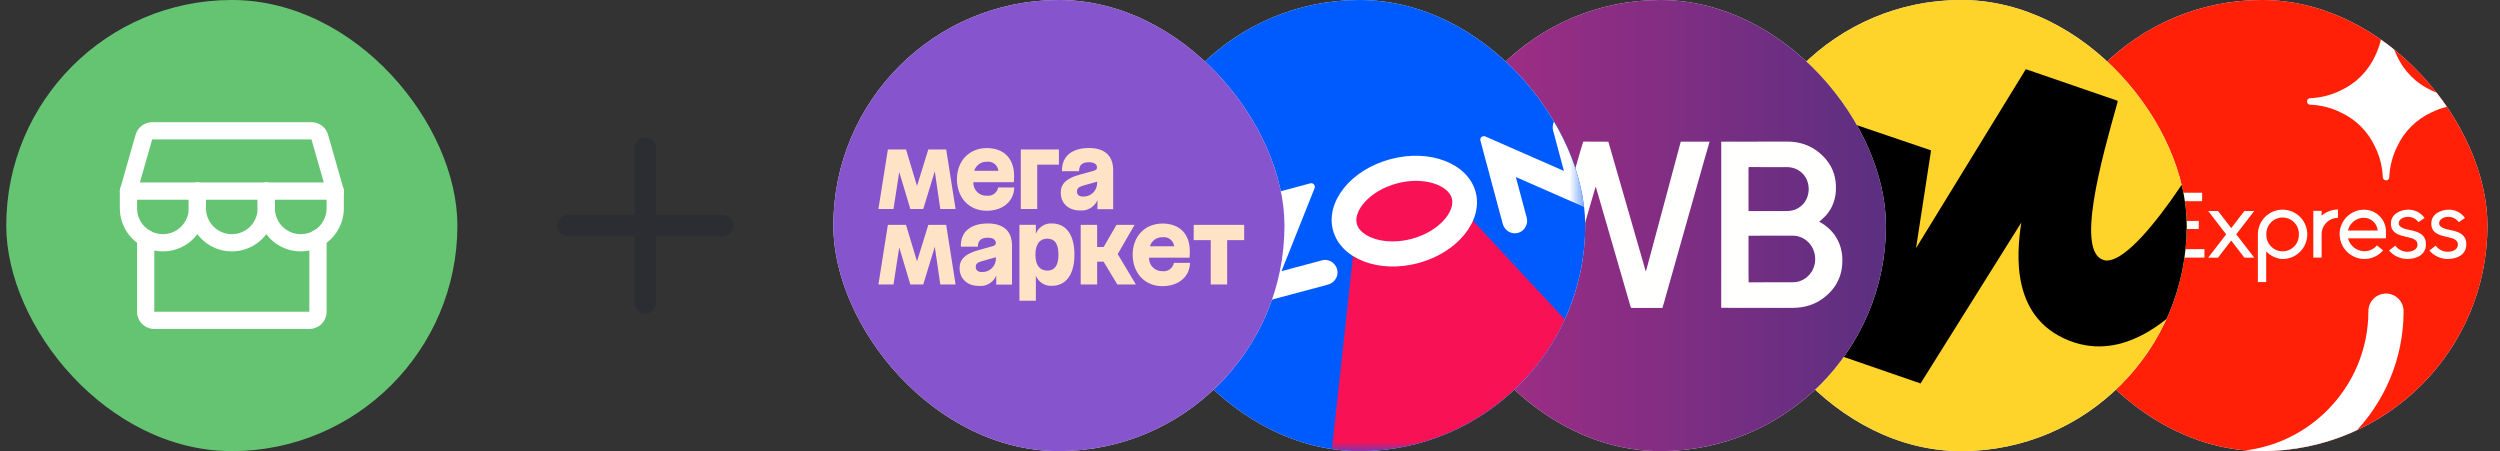 <svg width="133" height="24" viewBox="0 0 133 24" fill="none" xmlns="http://www.w3.org/2000/svg">
<rect x="0" y="0" width="133" height="24" fill="#333333" stroke="none"/>
<rect x="0.333" width="24" height="24" rx="12" fill="#65C472"/>
<path fill-rule="evenodd" clip-rule="evenodd" d="M7.75 12.206C8.003 12.206 8.208 12.411 8.208 12.664V16.583H16.458V12.664C16.458 12.411 16.664 12.206 16.917 12.206C17.17 12.206 17.375 12.411 17.375 12.664V16.583C17.375 16.826 17.279 17.06 17.107 17.232C16.935 17.403 16.701 17.5 16.458 17.5H8.208C7.965 17.5 7.732 17.403 7.56 17.232C7.388 17.06 7.292 16.826 7.292 16.583V12.664C7.292 12.411 7.497 12.206 7.75 12.206Z" fill="white"/>
<path fill-rule="evenodd" clip-rule="evenodd" d="M7.544 6.685C7.703 6.565 7.897 6.5 8.096 6.5H16.571C16.77 6.5 16.964 6.565 17.123 6.685C17.282 6.805 17.398 6.973 17.452 7.165L18.274 10.041C18.314 10.179 18.286 10.328 18.199 10.443C18.113 10.557 17.977 10.625 17.833 10.625H6.833C6.69 10.625 6.554 10.557 6.467 10.443C6.381 10.328 6.353 10.179 6.393 10.041L7.214 7.165C7.269 6.973 7.385 6.805 7.544 6.685ZM16.571 7.417L8.096 7.417L7.441 9.708H17.226L16.571 7.417Z" fill="white"/>
<path fill-rule="evenodd" clip-rule="evenodd" d="M6.833 9.708C7.087 9.708 7.292 9.914 7.292 10.167V11.083C7.292 11.448 7.437 11.798 7.694 12.056C7.952 12.313 8.302 12.458 8.667 12.458C9.031 12.458 9.381 12.313 9.639 12.056C9.897 11.798 10.042 11.448 10.042 11.083V10.167C10.042 9.914 10.247 9.708 10.5 9.708C10.753 9.708 10.958 9.914 10.958 10.167V11.083C10.958 11.691 10.717 12.274 10.287 12.704C9.857 13.134 9.275 13.375 8.667 13.375C8.059 13.375 7.476 13.134 7.046 12.704C6.617 12.274 6.375 11.691 6.375 11.083V10.167C6.375 9.914 6.58 9.708 6.833 9.708Z" fill="white"/>
<path fill-rule="evenodd" clip-rule="evenodd" d="M10.5 9.708C10.753 9.708 10.958 9.914 10.958 10.167V11.083C10.958 11.448 11.103 11.798 11.361 12.056C11.619 12.313 11.969 12.458 12.333 12.458C12.698 12.458 13.048 12.313 13.306 12.056C13.563 11.798 13.708 11.448 13.708 11.083V10.167C13.708 9.914 13.914 9.708 14.167 9.708C14.42 9.708 14.625 9.914 14.625 10.167V11.083C14.625 11.691 14.384 12.274 13.954 12.704C13.524 13.134 12.941 13.375 12.333 13.375C11.726 13.375 11.143 13.134 10.713 12.704C10.283 12.274 10.042 11.691 10.042 11.083V10.167C10.042 9.914 10.247 9.708 10.5 9.708Z" fill="white"/>
<path fill-rule="evenodd" clip-rule="evenodd" d="M14.167 9.708C14.42 9.708 14.625 9.914 14.625 10.167V11.083C14.625 11.448 14.77 11.798 15.028 12.056C15.286 12.313 15.635 12.458 16 12.458C16.365 12.458 16.715 12.313 16.972 12.056C17.23 11.798 17.375 11.448 17.375 11.083V10.167C17.375 9.914 17.58 9.708 17.833 9.708C18.087 9.708 18.292 9.914 18.292 10.167V11.083C18.292 11.691 18.05 12.274 17.62 12.704C17.191 13.134 16.608 13.375 16 13.375C15.392 13.375 14.809 13.134 14.38 12.704C13.95 12.274 13.708 11.691 13.708 11.083V10.167C13.708 9.914 13.914 9.708 14.167 9.708Z" fill="white"/>
<path d="M39.021 12C39.021 12.149 38.962 12.292 38.856 12.398C38.751 12.503 38.608 12.562 38.458 12.562H34.896V16.125C34.896 16.274 34.837 16.417 34.731 16.523C34.626 16.628 34.483 16.688 34.333 16.688C34.184 16.688 34.041 16.628 33.936 16.523C33.83 16.417 33.771 16.274 33.771 16.125V12.562H30.208C30.059 12.562 29.916 12.503 29.811 12.398C29.705 12.292 29.646 12.149 29.646 12C29.646 11.851 29.705 11.708 29.811 11.602C29.916 11.497 30.059 11.438 30.208 11.438H33.771V7.875C33.771 7.726 33.83 7.583 33.936 7.477C34.041 7.372 34.184 7.312 34.333 7.312C34.483 7.312 34.626 7.372 34.731 7.477C34.837 7.583 34.896 7.726 34.896 7.875V11.438H38.458C38.608 11.438 38.751 11.497 38.856 11.602C38.962 11.708 39.021 11.851 39.021 12Z" fill="#2B2D33"/>
<g clip-path="url(#clip0_3277_5602)">
<rect x="108.333" width="24" height="24" rx="12" fill="#EDEFF2"/>
<g clip-path="url(#clip1_3277_5602)">
<rect x="108.333" width="24" height="24" rx="12" fill="#FF2007"/>
<path d="M126.223 11.246C126.08 11.186 125.928 11.157 125.772 11.155H125.766C125.592 11.157 125.423 11.189 125.263 11.257C125.109 11.322 124.97 11.415 124.851 11.534C124.731 11.653 124.637 11.791 124.572 11.946C124.503 12.105 124.468 12.275 124.468 12.45V12.451V12.452L124.467 12.452L124.467 12.454V12.454L124.468 12.457C124.468 12.635 124.504 12.807 124.572 12.969C124.639 13.126 124.734 13.267 124.854 13.388C124.975 13.509 125.115 13.605 125.271 13.672C125.433 13.742 125.605 13.778 125.782 13.78H125.787H125.789L125.792 13.779L125.794 13.779H125.795L125.797 13.779C125.992 13.777 126.18 13.733 126.354 13.649C126.518 13.569 126.662 13.458 126.781 13.318L126.454 13.055C126.373 13.149 126.276 13.224 126.167 13.278C126.048 13.336 125.922 13.366 125.789 13.366H125.789C125.687 13.366 125.587 13.348 125.492 13.314C125.4 13.282 125.315 13.235 125.238 13.174C125.161 13.114 125.095 13.043 125.041 12.963C124.987 12.881 124.946 12.791 124.92 12.697L124.916 12.681H126.931L126.934 12.32C126.934 12.163 126.903 12.01 126.843 11.867C126.784 11.728 126.7 11.603 126.593 11.496C126.486 11.389 126.362 11.305 126.223 11.246ZM124.909 12.266L124.913 12.25C124.936 12.155 124.974 12.066 125.026 11.985C125.078 11.905 125.142 11.834 125.216 11.775C125.291 11.715 125.375 11.669 125.465 11.636C125.558 11.603 125.656 11.586 125.756 11.586C125.94 11.587 126.117 11.655 126.253 11.778C126.388 11.901 126.473 12.07 126.492 12.251L126.493 12.266H124.909Z" fill="white"/>
<path d="M121.434 11.154C120.712 11.154 120.126 11.735 120.119 12.454V15.005H120.561V13.373C120.781 13.606 121.085 13.758 121.424 13.781C121.427 13.781 121.43 13.781 121.433 13.781C122.159 13.781 122.747 13.194 122.747 12.468C122.747 11.778 122.214 11.212 121.537 11.159C121.533 11.159 121.513 11.157 121.511 11.157C121.485 11.155 121.459 11.154 121.434 11.154ZM122.299 12.505C122.299 12.982 121.912 13.37 121.434 13.37C120.956 13.37 120.57 12.982 120.57 12.505C120.57 12.493 120.57 12.482 120.57 12.471C120.57 12.46 120.57 12.448 120.57 12.437C120.57 11.96 120.957 11.572 121.434 11.572C121.911 11.572 122.299 11.96 122.299 12.437C122.299 12.448 122.299 12.46 122.298 12.471C122.299 12.482 122.299 12.493 122.299 12.505Z" fill="white"/>
<path d="M115.556 13.255V12.182H116.975V11.753H115.556V10.703H117.153V10.252H115.105V13.706H117.277V13.255H115.556Z" fill="white"/>
<path d="M119.924 11.226H119.401L118.7 12.135L117.999 11.226H117.476L118.432 12.466L117.476 13.707H117.999L118.7 12.797L119.401 13.707H119.924L118.968 12.466L119.924 11.226Z" fill="white"/>
<path d="M128.819 12.465C128.744 12.408 128.657 12.363 128.557 12.329C128.458 12.295 128.353 12.267 128.242 12.246C128.16 12.232 128.081 12.214 128.005 12.193C127.928 12.171 127.86 12.146 127.801 12.118C127.743 12.09 127.696 12.057 127.663 12.019C127.629 11.982 127.612 11.937 127.612 11.883C127.612 11.826 127.627 11.775 127.657 11.731C127.688 11.687 127.726 11.65 127.772 11.622C127.819 11.593 127.871 11.572 127.93 11.557C127.988 11.543 128.046 11.536 128.103 11.536C128.114 11.536 128.125 11.536 128.136 11.537C128.351 11.544 128.542 11.654 128.658 11.82L128.988 11.597C128.799 11.328 128.488 11.154 128.136 11.154C128.013 11.154 127.899 11.17 127.789 11.202C127.679 11.234 127.579 11.28 127.49 11.341C127.401 11.401 127.33 11.477 127.277 11.57C127.224 11.663 127.197 11.769 127.197 11.89C127.197 12.018 127.221 12.123 127.269 12.205C127.317 12.287 127.381 12.353 127.461 12.405C127.541 12.457 127.634 12.498 127.741 12.53C127.848 12.563 127.96 12.591 128.077 12.616C128.145 12.63 128.211 12.646 128.275 12.664C128.339 12.682 128.396 12.706 128.446 12.736C128.496 12.766 128.535 12.803 128.566 12.845C128.596 12.888 128.611 12.943 128.611 13.011C128.611 13.078 128.595 13.136 128.563 13.184C128.531 13.232 128.489 13.272 128.435 13.304C128.382 13.336 128.323 13.359 128.257 13.373C128.197 13.386 128.137 13.393 128.078 13.395C127.809 13.394 127.573 13.266 127.429 13.069L127.095 13.328C127.332 13.603 127.683 13.777 128.075 13.778C128.196 13.776 128.312 13.762 128.426 13.735C128.545 13.706 128.653 13.661 128.747 13.598C128.841 13.536 128.917 13.455 128.974 13.356C129.031 13.256 129.059 13.135 129.059 12.993C129.059 12.868 129.038 12.763 128.995 12.678C128.952 12.593 128.893 12.522 128.819 12.465Z" fill="white"/>
<path d="M131.144 12.678C131.101 12.593 131.042 12.522 130.968 12.465C130.893 12.408 130.806 12.363 130.706 12.329C130.607 12.295 130.502 12.267 130.391 12.246C130.309 12.232 130.23 12.214 130.153 12.193C130.077 12.171 130.009 12.146 129.951 12.118C129.892 12.089 129.846 12.057 129.812 12.019C129.778 11.982 129.761 11.937 129.761 11.883C129.761 11.826 129.776 11.775 129.806 11.731C129.837 11.687 129.875 11.65 129.921 11.622C129.967 11.593 130.02 11.572 130.079 11.558C130.137 11.544 130.195 11.536 130.252 11.536C130.263 11.536 130.274 11.537 130.284 11.537C130.5 11.545 130.691 11.655 130.807 11.82L130.807 11.819L131.137 11.598L131.136 11.597L131.137 11.596C130.948 11.329 130.637 11.154 130.284 11.154H130.279C130.162 11.154 130.048 11.17 129.938 11.202C129.828 11.234 129.728 11.28 129.639 11.341C129.55 11.402 129.479 11.478 129.426 11.57C129.372 11.663 129.346 11.77 129.346 11.891C129.346 12.019 129.37 12.124 129.418 12.206C129.466 12.287 129.53 12.354 129.61 12.406C129.69 12.457 129.783 12.499 129.89 12.531C129.996 12.563 130.109 12.592 130.226 12.617C130.294 12.631 130.36 12.647 130.424 12.665C130.488 12.682 130.545 12.706 130.594 12.737C130.644 12.767 130.684 12.803 130.715 12.846C130.745 12.889 130.76 12.944 130.76 13.011C130.76 13.079 130.744 13.137 130.712 13.185C130.68 13.233 130.637 13.273 130.584 13.305C130.531 13.337 130.471 13.36 130.406 13.374C130.345 13.387 130.286 13.395 130.227 13.395V13.395H130.222L130.222 13.395C129.958 13.395 129.722 13.267 129.578 13.069L129.244 13.329C129.48 13.604 129.832 13.778 130.224 13.779V13.778C130.345 13.777 130.461 13.762 130.575 13.735C130.694 13.707 130.801 13.661 130.895 13.599C130.99 13.537 131.065 13.456 131.122 13.357C131.179 13.257 131.208 13.136 131.208 12.994C131.208 12.869 131.187 12.764 131.144 12.678Z" fill="white"/>
<path d="M123.51 11.219H123.068V12.403C123.068 12.422 123.068 12.441 123.068 12.46L123.068 13.706H123.51V12.462C123.511 11.98 123.9 11.59 124.38 11.589V11.146C124.048 11.146 123.744 11.271 123.51 11.476V11.219Z" fill="white"/>
<path d="M113.409 10.252H112.967V13.706H113.409V10.252Z" fill="white"/>
<path d="M111.384 10.25H110.929L109.603 13.706H110.036L110.355 12.877H111.959L112.278 13.706H112.711L111.384 10.25ZM110.529 12.422L111.157 10.784L111.785 12.422H110.529Z" fill="white"/>
<path d="M114.474 11.24H114.032V13.707H114.474V11.24Z" fill="white"/>
<path d="M114.253 9.776C114.243 9.776 114.234 9.784 114.234 9.795C114.234 10.151 113.946 10.441 113.592 10.441C113.581 10.441 113.573 10.45 113.573 10.46C113.573 10.471 113.581 10.479 113.592 10.479C113.946 10.479 114.234 10.769 114.234 11.125C114.234 11.136 114.243 11.144 114.253 11.144C114.264 11.144 114.272 11.136 114.272 11.125C114.274 10.77 114.562 10.482 114.914 10.482C114.925 10.482 114.934 10.473 114.934 10.462C114.934 10.451 114.925 10.443 114.914 10.443C114.56 10.443 114.272 10.153 114.272 9.797V9.795C114.272 9.79 114.27 9.785 114.267 9.781C114.263 9.778 114.258 9.776 114.253 9.776Z" fill="white"/>
<path d="M130.999 5.567C131.054 5.565 131.107 5.533 131.124 5.48L131.125 5.48C131.144 5.421 131.142 5.364 131.125 5.315C131.106 5.261 131.055 5.226 130.998 5.224C130.411 5.204 129.857 5.059 129.36 4.814C128.546 4.444 127.889 3.787 127.518 2.973C127.277 2.482 127.133 1.936 127.11 1.358C127.106 1.267 127.031 1.195 126.939 1.195H126.937H126.936C126.844 1.195 126.769 1.267 126.765 1.358C126.742 1.936 126.598 2.483 126.356 2.974C125.985 3.787 125.329 4.444 124.516 4.814C124.023 5.057 123.474 5.201 122.894 5.224C122.821 5.227 122.756 5.276 122.742 5.348C122.735 5.379 122.735 5.413 122.742 5.448L122.743 5.45C122.757 5.519 122.822 5.565 122.893 5.568L122.878 5.568C123.464 5.588 124.019 5.732 124.516 5.977C125.33 6.348 125.986 7.005 126.357 7.819C126.599 8.309 126.743 8.856 126.766 9.434C126.769 9.525 126.845 9.597 126.936 9.597H126.938H126.94C127.031 9.597 127.107 9.525 127.11 9.434C127.133 8.855 127.278 8.308 127.519 7.818C127.89 7.005 128.546 6.348 129.36 5.977C129.852 5.735 130.401 5.59 130.981 5.568L130.999 5.567Z" fill="white"/>
<path d="M118.533 25.892C118.016 25.892 117.597 25.473 117.597 24.956C117.597 24.438 118.016 24.019 118.533 24.019C122.65 24.019 125.998 20.67 125.998 16.554C125.998 16.037 126.418 15.617 126.935 15.617C127.452 15.617 127.871 16.037 127.871 16.554C127.871 21.703 123.682 25.892 118.533 25.892Z" fill="white"/>
</g>
</g>
<g clip-path="url(#clip2_3277_5602)">
<rect x="92.333" width="24" height="24" rx="12" fill="#EDEFF2"/>
<g clip-path="url(#clip3_3277_5602)">
<rect width="24" height="24" transform="translate(92.333)" fill="#FED42B"/>
<path d="M98.493 6.56L87.933 20.4L90.733 23.6L98.573 13.2L97.773 18.88L102.173 20.4L107.533 11.84C107.293 13.44 106.893 17.12 110.413 18.24C115.933 19.92 120.733 10 122.973 4.96L119.773 3.28C117.293 8.48 113.453 14.24 111.933 13.84C110.413 13.44 111.773 8.56 112.653 5.44V5.36L107.773 3.68L101.933 13.2L102.733 8L98.493 6.56Z" fill="black"/>
</g>
</g>
<g clip-path="url(#clip4_3277_5602)">
<rect x="76.333" width="24" height="24" rx="12" fill="#EDEFF2"/>
<rect width="24" height="24" transform="translate(76.333)" fill="url(#paint0_linear_3277_5602)"/>
<path fill-rule="evenodd" clip-rule="evenodd" d="M78.829 7.533C79.337 7.538 79.844 7.533 80.353 7.535C80.95 9.747 81.539 11.96 82.137 14.171C82.157 14.255 82.177 14.34 82.211 14.42C82.266 14.291 82.294 14.155 82.335 14.022C82.867 12.204 83.395 10.383 83.923 8.564C84.026 8.221 84.114 7.873 84.228 7.534C84.673 7.541 85.118 7.53 85.564 7.539C86.153 9.584 86.744 11.628 87.334 13.673C87.405 13.924 87.483 14.175 87.548 14.428C87.562 14.404 87.579 14.381 87.587 14.354C88.194 12.081 88.811 9.809 89.417 7.535C89.928 7.535 90.439 7.534 90.951 7.535C90.751 8.196 90.574 8.863 90.382 9.526C89.847 11.421 89.311 13.316 88.775 15.211C88.658 15.6 88.563 15.997 88.438 16.384C87.895 16.377 87.351 16.384 86.808 16.381C86.752 16.389 86.751 16.321 86.737 16.285C86.122 14.166 85.507 12.046 84.895 9.925C84.807 10.166 84.753 10.419 84.673 10.662C84.122 12.562 83.564 14.46 83.014 16.361L83.005 16.379C82.446 16.387 81.888 16.379 81.331 16.384C81.126 15.706 80.945 15.02 80.748 14.338C80.113 12.1 79.482 9.858 78.847 7.62C78.841 7.591 78.835 7.561 78.829 7.533H78.829ZM91.568 7.536C92.747 7.534 93.927 7.534 95.106 7.534C95.568 7.529 96.032 7.648 96.434 7.877C96.857 8.129 97.22 8.494 97.443 8.936C97.657 9.37 97.71 9.87 97.65 10.347C97.591 10.787 97.393 11.209 97.08 11.524C96.989 11.623 96.882 11.704 96.782 11.792C97.155 11.994 97.484 12.287 97.7 12.654C97.898 12.983 97.999 13.366 98.012 13.748C98.026 14.169 97.958 14.6 97.763 14.975C97.575 15.358 97.272 15.674 96.924 15.916C96.593 16.148 96.204 16.296 95.802 16.348C95.522 16.39 95.238 16.378 94.956 16.379C94.29 16.379 93.623 16.379 92.957 16.379C92.494 16.375 92.031 16.387 91.568 16.373C91.575 13.641 91.568 10.908 91.571 8.175C91.569 7.962 91.575 7.748 91.568 7.535V7.536ZM93.031 8.886C93.015 8.974 93.02 9.063 93.02 9.151C93.022 9.843 93.019 10.536 93.022 11.229C93.617 11.229 94.212 11.227 94.806 11.228C94.986 11.228 95.167 11.236 95.343 11.197C95.552 11.154 95.746 11.042 95.895 10.89C96.316 10.467 96.334 9.717 95.935 9.273C95.736 9.04 95.435 8.908 95.132 8.893C94.431 8.887 93.731 8.899 93.031 8.886ZM93.022 12.539C93.02 12.992 93.022 13.446 93.022 13.9C93.026 14.273 93.014 14.647 93.028 15.021C93.68 15.013 94.331 15.021 94.983 15.018C95.237 15.014 95.498 15.042 95.743 14.958C96.124 14.832 96.43 14.502 96.525 14.112C96.612 13.788 96.566 13.43 96.398 13.139C96.19 12.763 95.763 12.521 95.333 12.537C94.563 12.539 93.793 12.536 93.023 12.54L93.022 12.539Z" fill="#FFFFFE"/>
</g>
<g clip-path="url(#clip5_3277_5602)">
<rect x="60.333" width="24" height="24" rx="12" fill="#EDEFF2"/>
<g clip-path="url(#clip6_3277_5602)">
<rect width="24" height="24" transform="translate(60.333)" fill="#005BFF"/>
<mask id="mask0_3277_5602" style="mask-type:alpha" maskUnits="userSpaceOnUse" x="60" y="0" width="25" height="24">
<path fill-rule="evenodd" clip-rule="evenodd" d="M60.333 0H84.333V24H60.333V0Z" fill="white"/>
</mask>
<g mask="url(#mask0_3277_5602)">
<path fill-rule="evenodd" clip-rule="evenodd" d="M72.153 12.033L71.8 10.664L74.132 9.1L76.921 9.292L77.329 10.63L90.043 24.307L70.157 30.333L72.153 12.033Z" fill="#F91155"/>
<path fill-rule="evenodd" clip-rule="evenodd" d="M62.885 16.044C61.983 16.417 60.974 15.815 60.835 14.82C60.74 14.142 61.113 13.474 61.728 13.22C62.631 12.847 63.639 13.449 63.778 14.444C63.873 15.122 63.5 15.79 62.885 16.044ZM61.843 11.808C60.099 12.09 59.075 13.926 59.711 15.63C60.182 16.89 61.479 17.664 62.77 17.456C64.514 17.174 65.539 15.338 64.902 13.634C64.431 12.374 63.134 11.6 61.843 11.808Z" fill="white"/>
<path fill-rule="evenodd" clip-rule="evenodd" d="M65.743 10.816C65.35 10.921 65.139 11.366 65.331 11.757C65.472 12.044 65.807 12.176 66.111 12.095L67.876 11.622L66.115 16.04C66.058 16.185 66.189 16.336 66.338 16.296L70.648 15.141C70.952 15.059 71.176 14.778 71.155 14.459C71.125 14.024 70.72 13.745 70.328 13.85L68.176 14.426L69.936 10.011C69.994 9.865 69.862 9.712 69.711 9.753L65.743 10.816Z" fill="white"/>
<path fill-rule="evenodd" clip-rule="evenodd" d="M82.953 6.176C82.675 6.318 82.546 6.65 82.628 6.955L83.201 9.094L79.018 7.259C78.872 7.195 78.718 7.328 78.76 7.483L79.943 11.9C80.025 12.204 80.302 12.428 80.614 12.411C81.049 12.388 81.328 11.976 81.22 11.576L80.642 9.418L84.826 11.254C84.972 11.318 85.125 11.184 85.084 11.029L83.896 6.597C83.789 6.196 83.342 5.979 82.953 6.176Z" fill="white"/>
<path fill-rule="evenodd" clip-rule="evenodd" d="M73.969 8.468C71.874 9.029 70.507 10.722 70.916 12.249C71.325 13.775 73.355 14.558 75.451 13.997C77.546 13.435 78.913 11.742 78.504 10.216C78.094 8.689 76.064 7.906 73.969 8.468ZM74.315 9.758C75.762 9.37 77.052 9.859 77.239 10.555C77.425 11.25 76.552 12.319 75.105 12.706C73.657 13.094 72.367 12.606 72.181 11.91C71.994 11.214 72.867 10.146 74.315 9.758Z" fill="white"/>
</g>
</g>
</g>
<g clip-path="url(#clip7_3277_5602)">
<rect x="44.333" width="24" height="24" rx="12" fill="#EDEFF2"/>
<rect width="24" height="24" transform="translate(44.333)" fill="#8654CC"/>
<path fill-rule="evenodd" clip-rule="evenodd" d="M56.499 9.109C56.475 8.331 57.005 7.874 57.937 7.874C58.724 7.874 59.208 8.25 59.22 9.014V11.129H58.384V10.649C58.306 10.828 58.174 10.976 58.006 11.075C57.838 11.173 57.644 11.215 57.45 11.196C56.844 11.196 56.432 10.817 56.432 10.249C56.432 9.771 56.744 9.481 57.443 9.291L58.162 9.093C58.32 9.047 58.36 9.006 58.36 8.901C58.36 8.738 58.198 8.63 57.939 8.63C57.577 8.63 57.405 8.779 57.405 9.109H56.499ZM57.295 10.192C57.295 10.35 57.402 10.458 57.625 10.458C57.723 10.461 57.82 10.444 57.911 10.409C58.003 10.373 58.085 10.319 58.155 10.25C58.224 10.181 58.279 10.099 58.316 10.008C58.352 9.918 58.37 9.82 58.368 9.723V9.665L57.611 9.878C57.371 9.953 57.295 10.034 57.295 10.192ZM52.219 10.367C52.309 10.401 52.404 10.417 52.5 10.412C52.637 10.429 52.776 10.393 52.889 10.311C53.001 10.23 53.077 10.108 53.103 9.972H53.958C53.941 10.709 53.357 11.212 52.488 11.212C51.551 11.212 50.909 10.511 50.909 9.536C50.909 8.561 51.561 7.878 52.497 7.878C53.383 7.878 53.951 8.405 53.951 9.363C53.951 9.531 53.937 9.694 53.937 9.694H51.781C51.776 9.789 51.792 9.885 51.827 9.974C51.861 10.063 51.914 10.144 51.982 10.212C52.049 10.279 52.13 10.332 52.219 10.367ZM52.502 8.606L52.5 8.606H52.509L52.502 8.606ZM52.715 8.62C52.646 8.601 52.573 8.596 52.502 8.606C52.354 8.6 52.208 8.643 52.086 8.728C51.963 8.815 51.872 8.941 51.829 9.085H53.115C53.107 9.013 53.085 8.943 53.049 8.88C53.014 8.816 52.966 8.76 52.909 8.716C52.851 8.671 52.785 8.638 52.715 8.62ZM55.18 11.119H54.306V7.95H56.334V8.76H55.18V11.119ZM49.386 7.95L48.785 9.893L48.2 7.95H47.235L46.732 11.119H47.534L47.839 9.148L48.43 11.119H49.117L49.731 9.112L50.023 11.119H50.837L50.337 7.95H49.386ZM63.505 11.964V12.774H64.411V15.133H65.285V12.774H66.19V11.964H63.505ZM59.395 11.964H60.358L59.462 13.517L60.428 15.133H59.441L58.71 13.919H58.368V15.133H57.493V11.964H58.368V13.14H58.715L59.395 11.964ZM52.554 11.888C51.623 11.888 51.091 12.345 51.117 13.124H52.023C52.023 12.793 52.195 12.645 52.557 12.645C52.816 12.645 52.978 12.755 52.978 12.918C52.978 13.021 52.938 13.061 52.777 13.107L52.059 13.306C51.362 13.497 51.05 13.785 51.05 14.264C51.05 14.829 51.462 15.21 52.068 15.21C52.262 15.231 52.457 15.189 52.625 15.09C52.793 14.991 52.924 14.841 53 14.661V15.14H53.838V13.018C53.826 12.264 53.343 11.888 52.554 11.888ZM52.238 14.472C52.02 14.472 51.91 14.364 51.91 14.204C51.91 14.043 51.989 13.964 52.229 13.897L52.983 13.684V13.737C52.986 13.835 52.968 13.932 52.931 14.023C52.894 14.114 52.84 14.197 52.77 14.265C52.7 14.334 52.617 14.388 52.525 14.424C52.434 14.459 52.336 14.476 52.238 14.472ZM55.445 12.023C55.599 11.924 55.78 11.876 55.963 11.888C56.689 11.888 57.16 12.451 57.16 13.548C57.16 14.645 56.681 15.205 55.963 15.205C55.782 15.217 55.601 15.171 55.448 15.075C55.294 14.978 55.175 14.835 55.108 14.666V15.998H54.234V11.96H55.108V12.439C55.173 12.268 55.291 12.122 55.445 12.023ZM55.084 13.548C55.084 14.121 55.322 14.394 55.721 14.396L55.719 14.396H55.723L55.721 14.396C56.11 14.394 56.31 14.121 56.31 13.548C56.31 12.973 56.114 12.697 55.719 12.697C55.323 12.697 55.084 12.973 55.084 13.548ZM49.386 11.964L48.785 13.905L48.2 11.964H47.235L46.732 15.133H47.534L47.839 13.162L48.43 15.133H49.117L49.731 13.126L50.023 15.133H50.837L50.337 11.964H49.386ZM61.568 14.38C61.657 14.415 61.752 14.431 61.848 14.427C61.986 14.444 62.125 14.407 62.238 14.325C62.35 14.242 62.426 14.12 62.452 13.984H63.309C63.29 14.721 62.705 15.224 61.836 15.224C60.899 15.224 60.258 14.52 60.258 13.548C60.258 12.575 60.909 11.893 61.846 11.893C62.734 11.893 63.299 12.42 63.299 13.378C63.299 13.545 63.285 13.708 63.285 13.708H61.129C61.125 13.804 61.141 13.899 61.176 13.988C61.21 14.077 61.263 14.158 61.331 14.225C61.398 14.293 61.479 14.346 61.568 14.38ZM61.85 12.62C61.85 12.62 61.849 12.621 61.848 12.621H61.858C61.855 12.621 61.853 12.62 61.85 12.62ZM62.064 12.635C61.994 12.616 61.922 12.611 61.85 12.62C61.702 12.614 61.556 12.656 61.434 12.742C61.311 12.829 61.22 12.955 61.177 13.1H62.466C62.457 13.027 62.434 12.958 62.399 12.894C62.363 12.831 62.315 12.775 62.257 12.731C62.2 12.686 62.134 12.654 62.064 12.635Z" fill="#FFE3C7"/>
</g>
<defs>
<linearGradient id="paint0_linear_3277_5602" x1="0" y1="12" x2="24" y2="12" gradientUnits="userSpaceOnUse">
<stop stop-color="#A92C85"/>
<stop offset="1" stop-color="#5B2F81"/>
</linearGradient>
<clipPath id="clip0_3277_5602">
<rect x="108.333" width="24" height="24" rx="12" fill="white"/>
</clipPath>
<clipPath id="clip1_3277_5602">
<rect x="108.333" width="24" height="24" rx="12" fill="white"/>
</clipPath>
<clipPath id="clip2_3277_5602">
<rect x="92.333" width="24" height="24" rx="12" fill="white"/>
</clipPath>
<clipPath id="clip3_3277_5602">
<rect width="24" height="24" fill="white" transform="translate(92.333)"/>
</clipPath>
<clipPath id="clip4_3277_5602">
<rect x="76.333" width="24" height="24" rx="12" fill="white"/>
</clipPath>
<clipPath id="clip5_3277_5602">
<rect x="60.333" width="24" height="24" rx="12" fill="white"/>
</clipPath>
<clipPath id="clip6_3277_5602">
<rect width="24" height="24" fill="white" transform="translate(60.333)"/>
</clipPath>
<clipPath id="clip7_3277_5602">
<rect x="44.333" width="24" height="24" rx="12" fill="white"/>
</clipPath>
</defs>
</svg>
